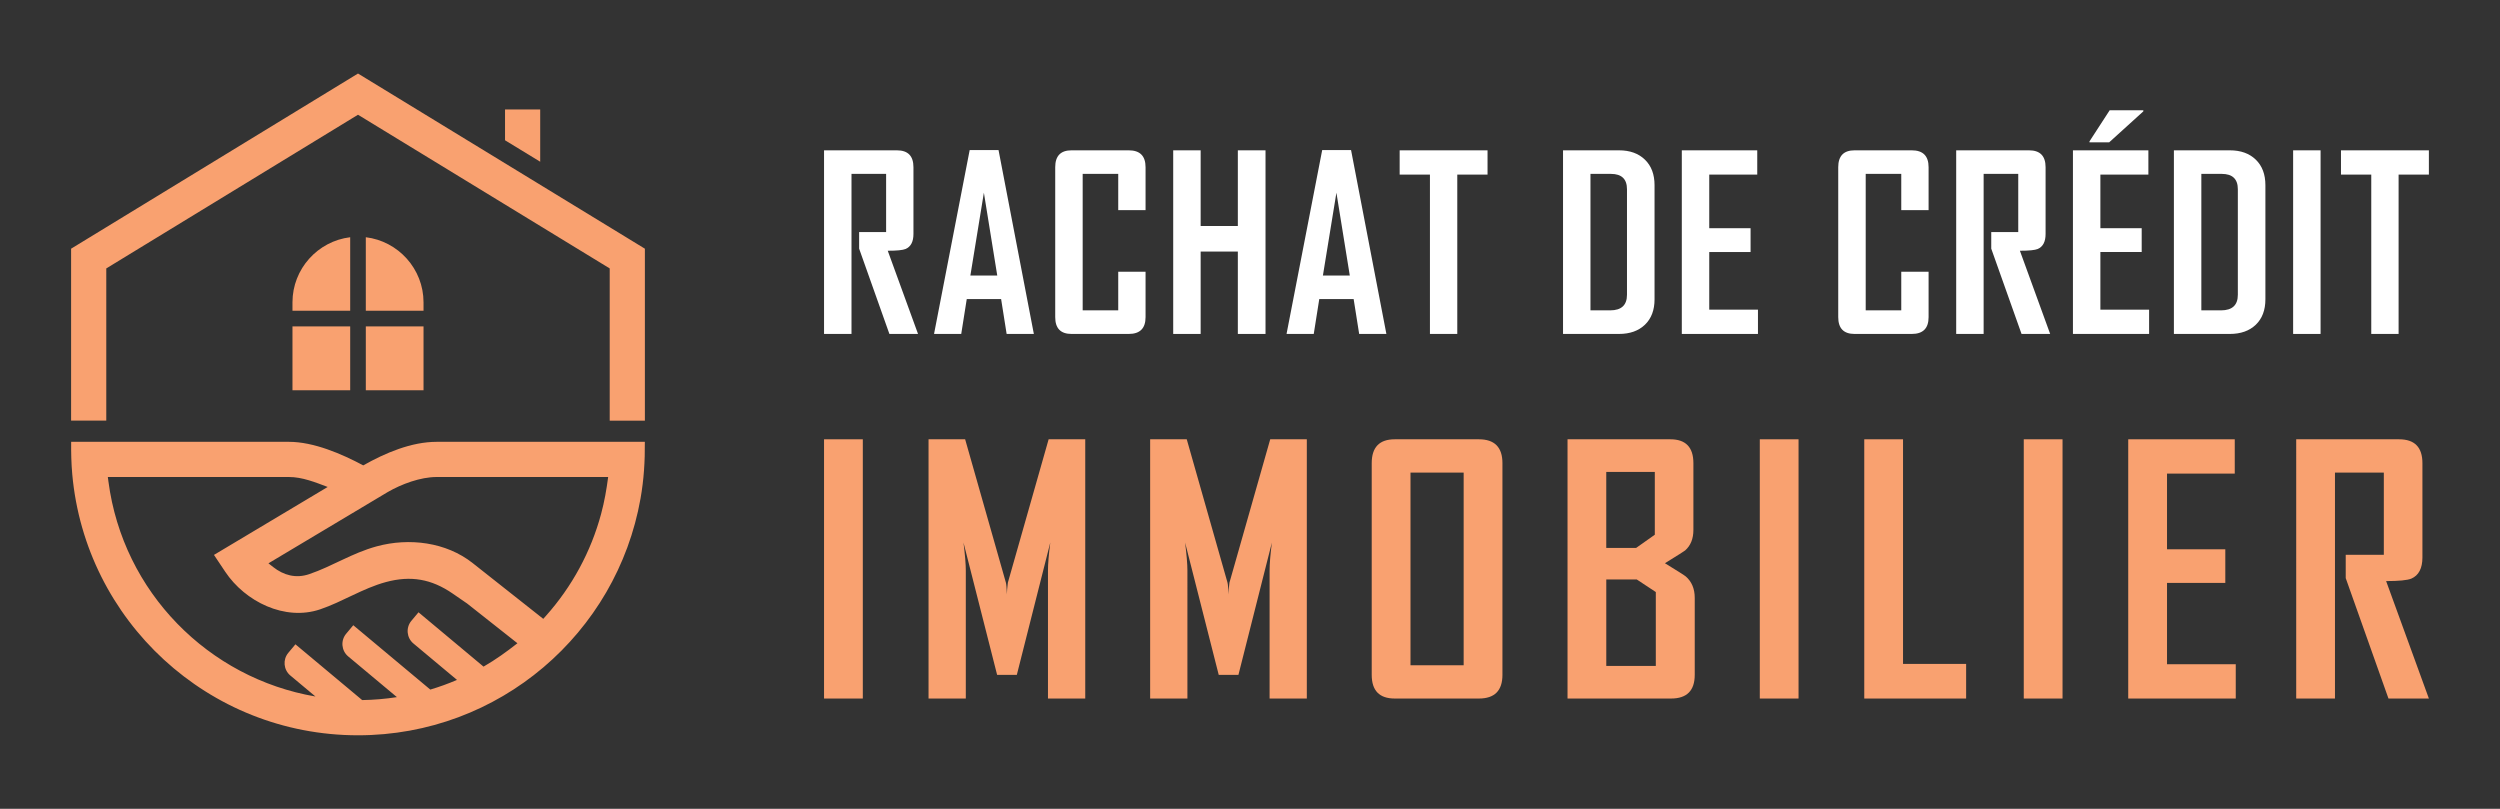 <?xml version="1.0" encoding="utf-8"?>
<!-- Generator: Adobe Illustrator 16.0.0, SVG Export Plug-In . SVG Version: 6.00 Build 0)  -->
<!DOCTYPE svg PUBLIC "-//W3C//DTD SVG 1.1//EN" "http://www.w3.org/Graphics/SVG/1.1/DTD/svg11.dtd">
<svg version="1.1" id="Calque_1" xmlns="http://www.w3.org/2000/svg" xmlns:xlink="http://www.w3.org/1999/xlink" x="0px" y="0px"
	 width="170px" height="55px" viewBox="0 0 170 55" enable-background="new 0 0 170 55" xml:space="preserve">
<rect x="0" y="0" width="170" height="55" fill="#333333" stroke="none"/>
<g>
	<g>
		<g>
			<path fill="#FFFFFF" d="M62.426,22.708h-1.947l-2.058-5.8v-1.126h1.835v-3.958h-2.354v10.884h-1.867V10.222h4.955
				c0.75,0,1.125,0.383,1.125,1.148v4.54c0,0.526-0.179,0.867-0.535,1.021c-0.192,0.079-0.596,0.119-1.213,0.119L62.426,22.708z"/>
			<path fill="#FFFFFF" d="M70.302,22.708h-1.851l-0.375-2.37h-2.337l-0.375,2.37h-1.843v-0.032l2.417-12.47h1.963L70.302,22.708z
				 M67.813,18.734l-0.909-5.632l-0.918,5.632H67.813z"/>
			<path fill="#FFFFFF" d="M77.898,21.566c0,0.761-0.38,1.142-1.141,1.142h-3.894c-0.739,0-1.108-0.381-1.108-1.142V11.37
				c0-0.766,0.369-1.148,1.108-1.148h3.894c0.761,0,1.141,0.383,1.141,1.148v2.92H76.04v-2.466h-2.418v9.28h2.418v-2.626h1.858
				V21.566z"/>
			<path fill="#FFFFFF" d="M86.055,22.708h-1.882v-5.602h-2.529v5.602h-1.866V10.222h1.866v5.146h2.529v-5.146h1.882V22.708z"/>
			<path fill="#FFFFFF" d="M94.274,22.708h-1.851l-0.375-2.37h-2.338l-0.375,2.37h-1.844v-0.032l2.418-12.47h1.963L94.274,22.708z
				 M91.785,18.734l-0.909-5.632l-0.918,5.632H91.785z"/>
			<path fill="#FFFFFF" d="M101.153,11.872h-2.058v10.836h-1.859V11.872h-2.059v-1.65h5.976V11.872z"/>
			<path fill="#FFFFFF" d="M112.509,20.354c0,0.733-0.218,1.31-0.654,1.728c-0.436,0.417-1.022,0.626-1.763,0.626h-3.806V10.222
				h3.806c0.74,0,1.327,0.211,1.763,0.635c0.437,0.422,0.654,1,0.654,1.734V20.354z M110.635,20.043V12.87
				c0-0.696-0.365-1.046-1.094-1.046h-1.389v9.28h1.34C110.254,21.104,110.635,20.75,110.635,20.043z"/>
			<path fill="#FFFFFF" d="M119.541,22.708h-5.178V10.222h5.13v1.65h-3.264v3.646h2.81v1.62h-2.81v3.918h3.312V22.708z"/>
			<path fill="#FFFFFF" d="M131.144,21.566c0,0.761-0.38,1.142-1.14,1.142h-3.895c-0.739,0-1.109-0.381-1.109-1.142V11.37
				c0-0.766,0.37-1.148,1.109-1.148h3.895c0.76,0,1.14,0.383,1.14,1.148v2.92h-1.858v-2.466h-2.418v9.28h2.418v-2.626h1.858V21.566z
				"/>
			<path fill="#FFFFFF" d="M139.411,22.708h-1.946l-2.06-5.8v-1.126h1.836v-3.958h-2.354v10.884h-1.866V10.222h4.954
				c0.75,0,1.125,0.383,1.125,1.148v4.54c0,0.526-0.178,0.867-0.534,1.021c-0.192,0.079-0.596,0.119-1.213,0.119L139.411,22.708z"/>
			<path fill="#FFFFFF" d="M146.139,22.708h-5.179V10.222h5.13v1.65h-3.264v3.646h2.809v1.62h-2.809v3.918h3.313V22.708z
				 M145.747,7.572l-2.322,2.106h-1.34V9.614l1.372-2.114h2.29V7.572z"/>
			<path fill="#FFFFFF" d="M154.047,20.354c0,0.733-0.218,1.31-0.653,1.728c-0.437,0.417-1.024,0.626-1.765,0.626h-3.804V10.222
				h3.804c0.74,0,1.328,0.211,1.765,0.635c0.436,0.422,0.653,1,0.653,1.734V20.354z M152.173,20.043V12.87
				c0-0.696-0.365-1.046-1.094-1.046h-1.388v9.28h1.34C151.792,21.104,152.173,20.75,152.173,20.043z"/>
			<path fill="#FFFFFF" d="M157.799,22.708h-1.866V10.222h1.866V22.708z"/>
			<path fill="#FFFFFF" d="M165.164,11.872h-2.059v10.836h-1.859V11.872h-2.059v-1.65h5.977V11.872z"/>
		</g>
		<g>
			<path fill="#F9A170" d="M58.671,47.5h-2.636V29.872h2.636V47.5z"/>
			<path fill="#F9A170" d="M73.797,47.5h-2.535v-8.694c0-0.458,0.053-1.098,0.158-1.916l-2.276,9h-1.34l-2.287-9
				c0.105,0.834,0.158,1.473,0.158,1.916V47.5h-2.534V29.872h2.489l2.771,9.745c0.03,0.104,0.053,0.371,0.068,0.799
				c0-0.188,0.023-0.454,0.067-0.799l2.771-9.745h2.49V47.5z"/>
			<path fill="#F9A170" d="M88.865,47.5h-2.533v-8.694c0-0.458,0.051-1.098,0.157-1.916l-2.276,9h-1.34l-2.287-9
				c0.105,0.834,0.158,1.473,0.158,1.916V47.5H78.21V29.872h2.489l2.771,9.745c0.029,0.104,0.052,0.371,0.067,0.799
				c0-0.188,0.022-0.454,0.067-0.799l2.771-9.745h2.489V47.5z"/>
			<path fill="#F9A170" d="M102.166,45.89c0,1.075-0.534,1.61-1.6,1.61h-5.723c-1.043,0-1.566-0.535-1.566-1.61V31.495
				c0-1.082,0.523-1.623,1.566-1.623h5.723c1.065,0,1.6,0.541,1.6,1.623V45.89z M99.529,45.237V32.137h-3.615v13.101H99.529z"/>
			<path fill="#F9A170" d="M115.242,45.89c0,1.075-0.537,1.61-1.61,1.61h-7.04V29.872h6.994c1.043,0,1.565,0.541,1.565,1.623v4.54
				c0,0.601-0.187,1.065-0.563,1.396c-0.052,0.046-0.51,0.335-1.373,0.867c0.894,0.548,1.366,0.851,1.419,0.902
				c0.406,0.353,0.608,0.838,0.608,1.453V45.89z M112.527,36.361v-4.27h-3.301v5.17h2.027L112.527,36.361z M112.595,45.282v-5.023
				l-1.296-0.856h-2.072v5.88H112.595z"/>
			<path fill="#F9A170" d="M122.301,47.5h-2.635V29.872h2.635V47.5z"/>
			<path fill="#F9A170" d="M133.697,47.5h-6.927V29.872h2.636v15.274h4.291V47.5z"/>
			<path fill="#F9A170" d="M140.252,47.5h-2.636V29.872h2.636V47.5z"/>
			<path fill="#F9A170" d="M152.031,47.5h-7.311V29.872h7.243v2.333h-4.606v5.147h3.964v2.286h-3.964v5.53h4.674V47.5z"/>
			<path fill="#F9A170" d="M165.164,47.5h-2.748l-2.907-8.188v-1.588h2.591v-5.587h-3.322V47.5h-2.636V29.872h6.995
				c1.059,0,1.588,0.541,1.588,1.623v6.408c0,0.744-0.252,1.225-0.754,1.443c-0.271,0.111-0.841,0.168-1.714,0.168L165.164,47.5z"/>
		</g>
	</g>
	<path fill-rule="evenodd" clip-rule="evenodd" fill="#F9A170" d="M41.46,28.604h2.392V16.911L24.344,5L4.835,16.911v11.692h2.392
		V18.253L24.344,7.802L41.46,18.253V28.604L41.46,28.604z M4.839,30.044c-0.006,0.741,0.008,1.457,0.074,2.197
		C5.798,42.196,14.159,50,24.344,50c9.61,0,17.597-6.948,19.211-16.096c0.231-1.307,0.305-2.539,0.294-3.86H29.7
		c-1.734,0-3.508,0.759-4.999,1.602c-1.472-0.785-3.366-1.602-5.056-1.602H4.839L4.839,30.044z M21.451,47.362
		c-7.268-1.243-13.087-7.089-14.077-14.613l-0.042-0.313h12.313c0.908,0,1.798,0.36,2.637,0.678l-7.733,4.62l0.769,1.15
		c1.353,2.023,4.048,3.366,6.453,2.551c1.53-0.519,2.896-1.428,4.468-1.854c1.687-0.456,3.095-0.213,4.535,0.777l0.991,0.682
		l3.42,2.701c-0.749,0.589-1.477,1.112-2.305,1.59l-4.422-3.695l-0.486,0.582c-0.385,0.46-0.323,1.151,0.137,1.537l2.967,2.479
		c-0.593,0.254-1.199,0.474-1.816,0.658l-5.237-4.377l-0.486,0.582c-0.385,0.46-0.323,1.151,0.137,1.537l3.316,2.771
		c-0.777,0.121-1.566,0.188-2.362,0.201l-4.539-3.793l-0.487,0.583c-0.384,0.46-0.322,1.151,0.138,1.536L21.451,47.362
		L21.451,47.362z M25.629,37.148c-1.7,0.461-3.027,1.36-4.608,1.896c-0.893,0.303-1.728,0.081-2.451-0.489l-0.316-0.249l8.104-4.842
		c0.949-0.549,2.232-1.028,3.342-1.028h11.655c-0.113,0.857-0.253,1.668-0.479,2.506c-0.69,2.568-1.974,4.945-3.76,6.945
		l-0.174,0.195l-4.8-3.792C30.327,36.855,27.815,36.558,25.629,37.148L25.629,37.148z M24.875,16.132
		c2.203,0.265,3.925,2.153,3.925,4.425v0.574h-3.925V16.132L24.875,16.132z M23.813,21.131h-3.925v-0.574
		c0-2.271,1.722-4.16,3.925-4.425V21.131L23.813,21.131z M28.8,22.193v4.345h-3.925v-4.345H28.8L28.8,22.193z M23.813,26.538h-3.925
		v-4.345h3.925V26.538L23.813,26.538z M36.734,7.443v3.555l-2.392-1.46V7.443H36.734z"/>
</g>
</svg>
